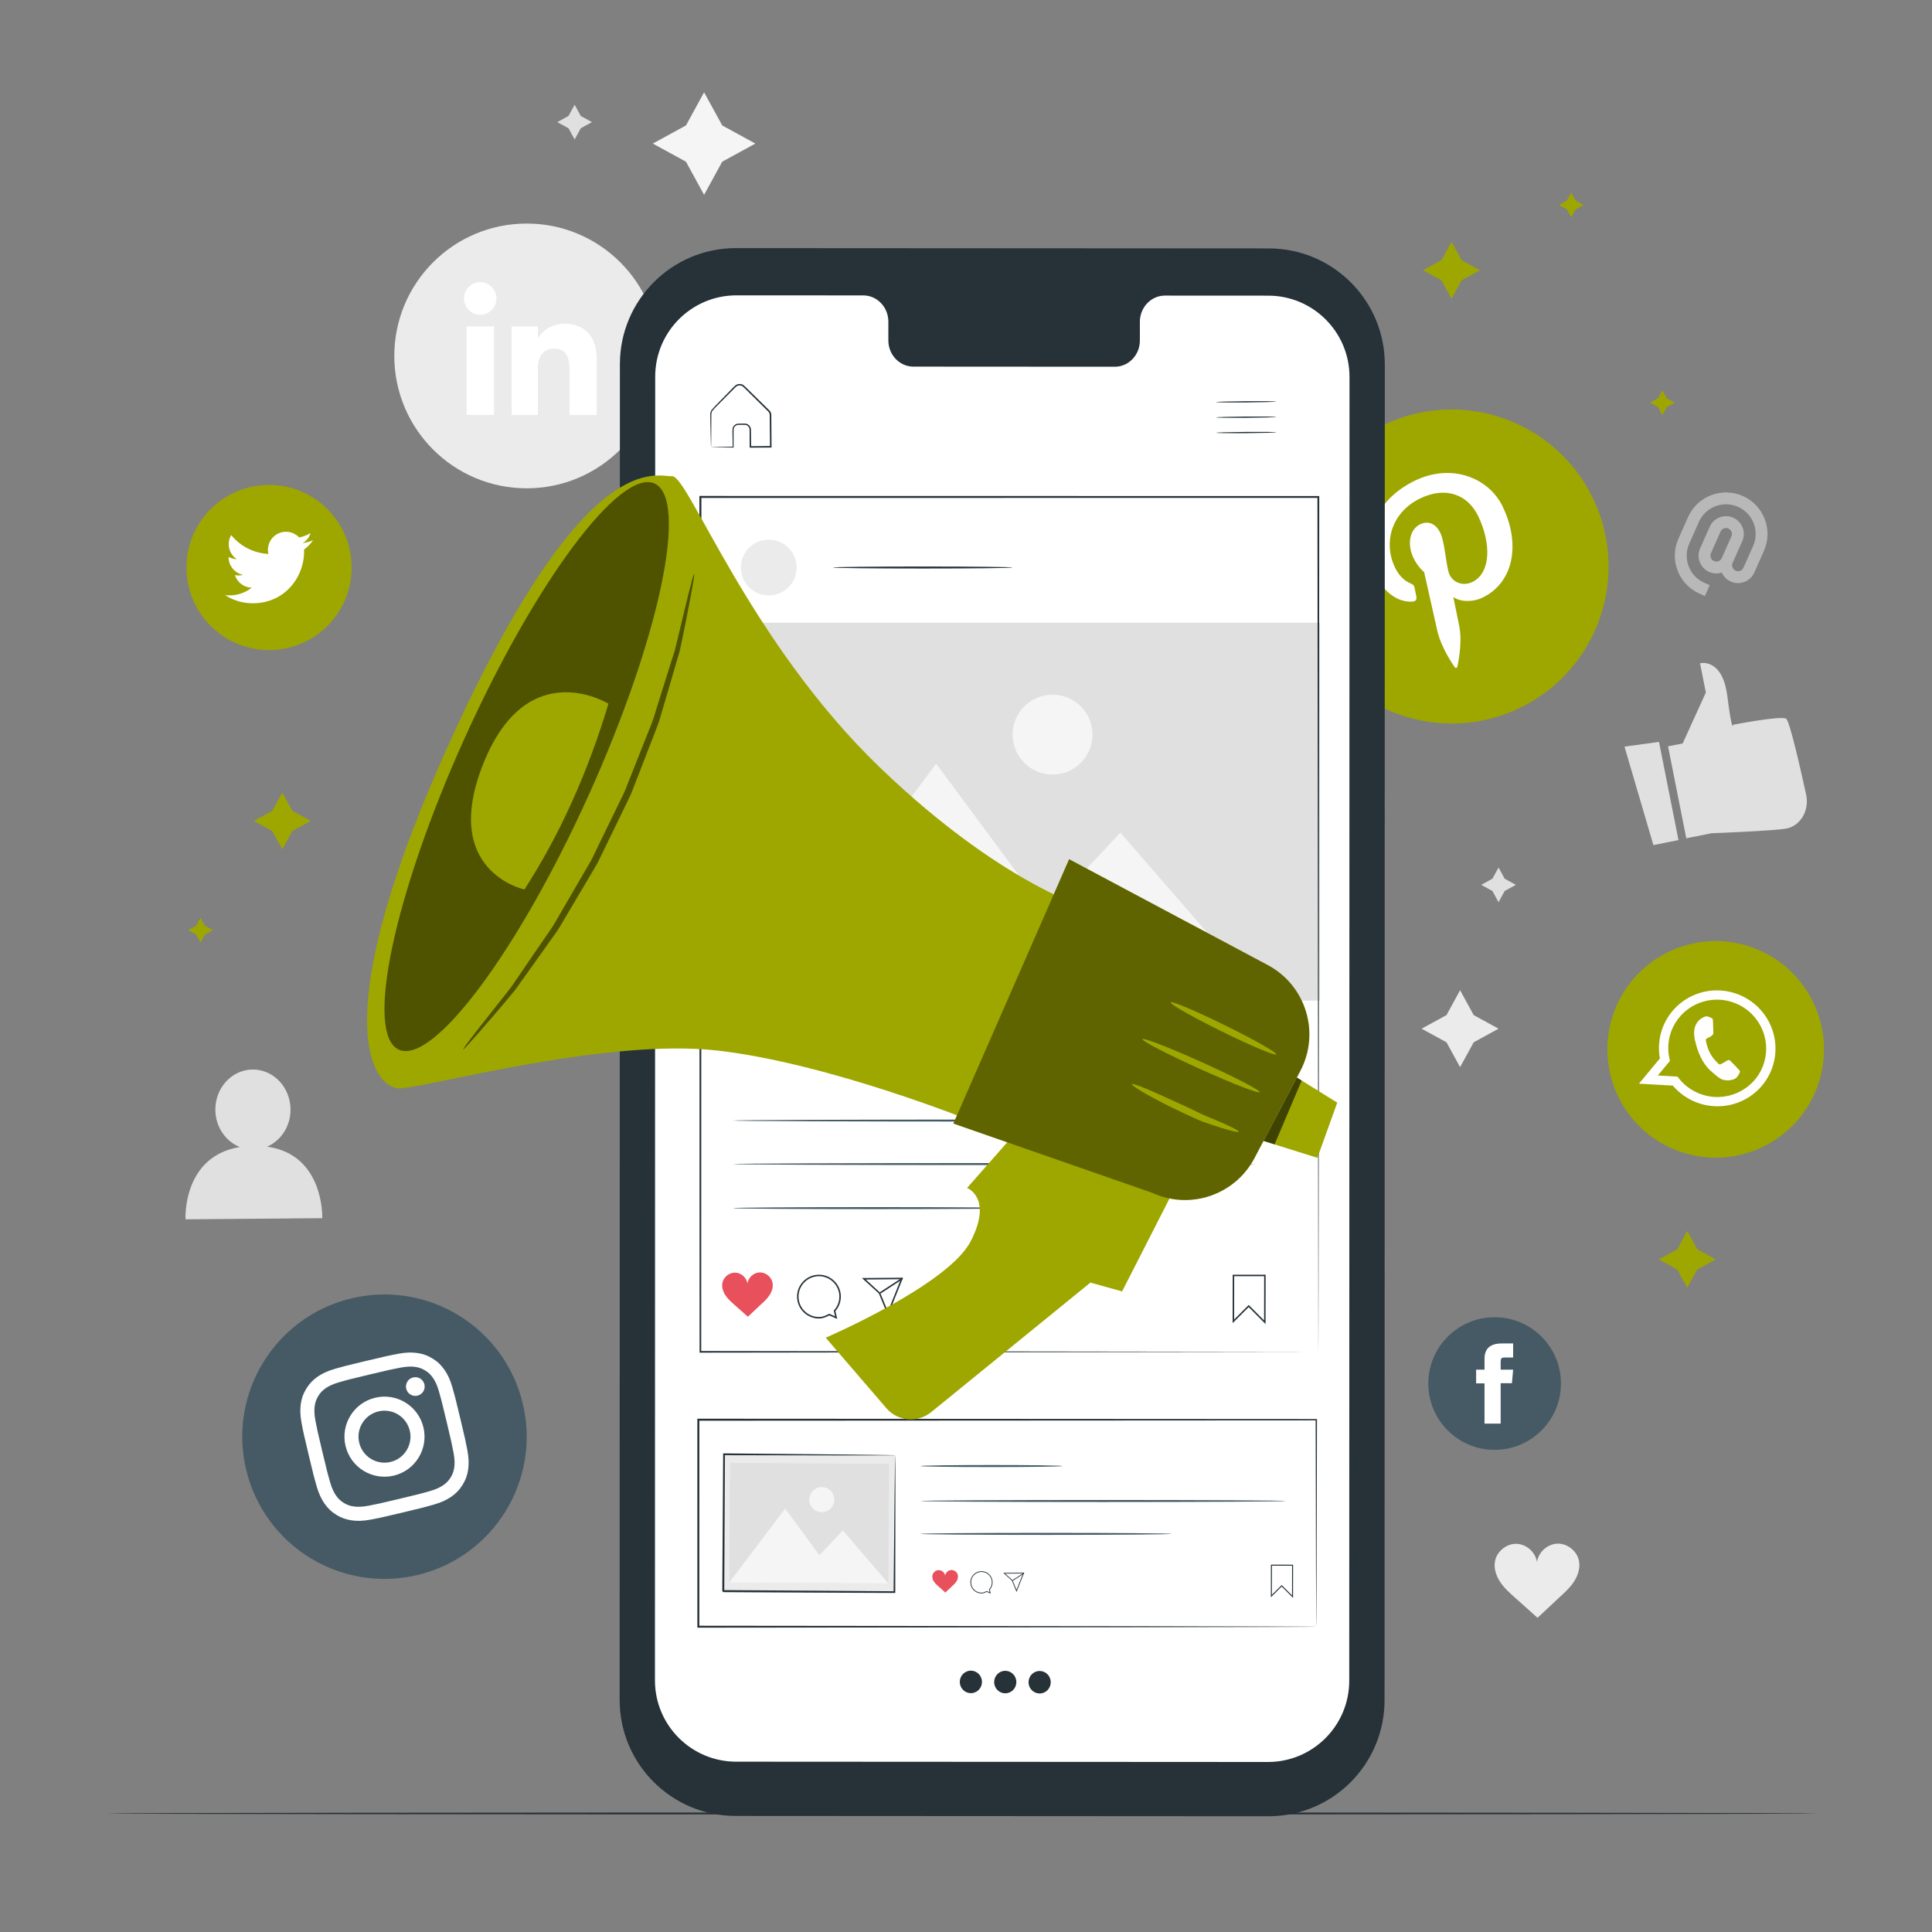 <svg width="500" height="500" viewBox="0 0 500 500" fill="none" xmlns="http://www.w3.org/2000/svg">
<rect x="0" y="0" width="500" height="500" fill="#808080" stroke="none"/>
<path d="M136.306 126.373C117.385 126.373 102.047 111.035 102.047 92.115C102.047 73.194 117.385 57.855 136.306 57.855C155.227 57.855 170.565 73.194 170.565 92.115C170.566 111.035 155.227 126.373 136.306 126.373Z" fill="#EBEBEB"/>
<path d="M127.863 84.477H120.773V107.383H127.863V84.477Z" fill="white"/>
<path d="M124.283 81.477C126.599 81.477 128.476 79.583 128.476 77.249C128.476 74.915 126.599 73.023 124.283 73.023C121.967 73.023 120.09 74.916 120.09 77.249C120.09 79.583 121.966 81.477 124.283 81.477Z" fill="white"/>
<path d="M139.197 95.358C139.197 92.138 140.679 90.219 143.517 90.219C146.124 90.219 147.377 92.06 147.377 95.358C147.377 98.657 147.377 107.382 147.377 107.382H154.434C154.434 107.382 154.434 99.015 154.434 92.879C154.434 86.744 150.956 83.777 146.1 83.777C141.241 83.777 139.197 87.562 139.197 87.562V84.477H132.395V107.383H139.197C139.197 107.383 139.197 98.887 139.197 95.358Z" fill="white"/>
<path d="M182.218 23.887L186.91 32.465L195.487 37.156L186.91 41.847L182.218 50.425L177.527 41.847L168.949 37.156L177.527 32.465L182.218 23.887Z" fill="#F5F5F5"/>
<path d="M377.87 256.273L381.389 262.706L387.822 266.224L381.389 269.743L377.87 276.176L374.352 269.743L367.918 266.224L374.352 262.706L377.87 256.273Z" fill="#EBEBEB"/>
<path d="M387.822 224.508L389.409 227.411L392.312 228.998L389.409 230.586L387.822 233.488L386.235 230.586L383.332 228.998L386.235 227.411L387.822 224.508Z" fill="#E0E0E0"/>
<path d="M148.714 27.113L150.301 30.016L153.203 31.603L150.301 33.191L148.714 36.093L147.126 33.191L144.223 31.603L147.126 30.016L148.714 27.113Z" fill="#E0E0E0"/>
<path d="M69.133 296.759C72.712 295.203 75.224 291.459 75.188 287.085C75.137 281.356 70.742 276.748 65.369 276.793C59.999 276.837 55.685 281.518 55.735 287.247C55.774 291.661 58.4 295.383 62.058 296.851C47.12 299.3 48.01 315.558 48.01 315.558L83.405 315.263C83.405 315.263 83.999 298.807 69.133 296.759Z" fill="#E0E0E0"/>
<path d="M408.637 403.939C408.136 401.393 405.624 399.401 403.031 399.495C400.461 399.588 398.121 401.718 397.771 404.263C397.399 401.721 395.041 399.612 392.47 399.542C389.876 399.472 387.382 401.485 386.904 404.035C386.556 405.892 387.193 407.826 388.239 409.4C389.284 410.974 390.713 412.25 392.124 413.506C394.102 415.266 395.93 416.921 397.907 418.681C399.869 416.903 401.539 415.233 403.5 413.455C404.901 412.186 406.318 410.899 407.349 409.315C408.381 407.732 409.001 405.793 408.637 403.939Z" fill="#EBEBEB"/>
<path d="M431.688 193.152L435.48 192.4L441.47 179.224L439.969 171.653C439.969 171.653 445.76 170.13 447.036 180.18C448.312 190.23 448.558 187.558 448.558 187.558C448.558 187.558 461.015 185.137 462.264 186.014C463.172 186.65 465.964 198.947 467.424 205.627C468.159 208.99 466.711 212.54 463.73 213.96C463.307 214.163 462.869 214.318 462.426 214.406C459.322 215.022 442.958 215.643 442.958 215.643L436.407 216.942L431.688 193.152Z" fill="#E0E0E0"/>
<path d="M420.418 193.228L427.895 218.706L434.391 217.418L429.35 192L420.418 193.228Z" fill="#E0E0E0"/>
<path d="M470.47 469.323C470.47 469.467 371.301 469.583 248.998 469.583C126.652 469.583 27.504 469.466 27.504 469.323C27.504 469.179 126.652 469.062 248.998 469.062C371.301 469.062 470.47 469.179 470.47 469.323Z" fill="#263238"/>
<path d="M393.43 183.15C373.25 192.964 348.936 184.562 339.121 164.383C329.306 144.204 337.709 119.889 357.888 110.074C378.067 100.26 402.382 108.662 412.197 128.841C422.011 149.021 413.609 173.335 393.43 183.15Z" fill="#9EA700"/>
<path d="M365.619 155.694C366.303 155.651 366.706 155.178 366.565 154.465C366.466 153.972 366.202 152.735 366.1 152.216C365.963 151.508 365.792 151.322 365.066 151.002C363.487 150.305 362.1 149.083 361.044 146.912C357.98 140.613 359.95 132.682 367.51 129.005C374.203 125.75 379.87 128.051 382.527 133.514C386.022 140.701 385.792 148.313 381.07 150.609C378.462 151.877 375.462 150.67 374.801 147.723C374.016 144.2 373.809 140.086 372.7 137.806C371.708 135.766 369.785 134.596 367.518 135.699C364.851 136.996 364.052 140.795 365.848 144.489C366.992 146.842 368.563 148.046 368.563 148.046C368.563 148.046 371.457 160.932 371.963 163.188C372.97 167.682 376.183 172.231 376.495 172.696C376.68 172.973 377.094 172.857 377.157 172.552C377.247 172.111 378.515 166.646 377.688 162.206C377.455 160.948 376.111 154.502 376.111 154.502C377.78 155.733 381.019 155.955 383.709 154.647C391.723 150.749 393.606 140.801 388.85 131.023C385.254 123.629 375.644 119.789 366.125 124.418C354.282 130.178 352.44 141.573 355.883 148.653C357.968 152.943 361.447 155.968 365.619 155.694Z" fill="white"/>
<path d="M434.012 297.754C419.555 292.23 412.313 276.032 417.838 261.575C423.362 247.118 439.56 239.876 454.017 245.401C468.474 250.925 475.716 267.123 470.192 281.58C464.667 296.037 448.469 303.278 434.012 297.754Z" fill="#9EA700"/>
<path fill-rule="evenodd" clip-rule="evenodd" d="M458.643 276.336C461.342 268.7 457.431 260.247 449.762 257.317C442.185 254.422 433.741 257.995 430.566 265.313C430.481 265.515 430.397 265.717 430.318 265.921C429.307 268.568 429.103 271.318 429.576 273.92L424.168 280.453L432.924 280.954C434.52 282.834 436.601 284.356 439.069 285.299C446.857 288.275 455.559 284.422 458.513 276.694C458.558 276.576 458.604 276.457 458.643 276.336ZM439.922 283.069C437.513 282.149 435.548 280.581 434.145 278.631L429.036 278.343L432.184 274.539C431.507 272.056 431.579 269.354 432.562 266.78C432.708 266.397 432.875 266.022 433.058 265.661C435.914 259.93 442.765 257.2 448.91 259.548C455.134 261.926 458.42 268.665 456.58 274.905C456.49 275.219 456.388 275.527 456.269 275.837C453.79 282.325 446.456 285.566 439.922 283.069Z" fill="white"/>
<path fill-rule="evenodd" clip-rule="evenodd" d="M449.797 276.604C449.513 276.299 448.134 274.819 447.86 274.586C447.588 274.346 447.377 274.205 447.015 274.46C446.653 274.715 445.691 275.232 445.407 275.381C445.114 275.534 444.906 275.485 444.622 275.179C444.344 274.876 443.365 274.094 442.494 272.414C441.817 271.119 441.546 269.73 441.479 269.311C441.412 268.892 441.661 268.776 441.898 268.67C442.117 268.572 442.395 268.399 442.649 268.269C442.718 268.227 442.778 268.189 442.837 268.152C442.964 268.057 443.069 267.961 443.211 267.826C443.418 267.641 443.434 267.42 443.414 267.216C443.394 267.012 443.346 265.057 443.318 264.26C443.296 263.465 442.961 263.473 442.756 263.395C442.558 263.319 442.34 263.198 442.109 263.11C441.878 263.022 441.469 262.964 441.021 263.186C440.573 263.408 439.364 263.899 438.719 265.589C438.568 265.985 438.489 266.409 438.451 266.825C438.339 268.166 438.711 269.45 438.777 269.673C438.863 269.963 439.714 274.387 442.698 277.108C445.693 279.818 445.867 279.363 446.524 279.546C447.178 279.735 448.885 279.503 449.476 278.806C450.072 278.119 450.334 277.432 450.303 277.254C450.273 277.081 450.074 276.907 449.797 276.604Z" fill="white"/>
<path d="M69.63 168.241C57.829 168.241 48.262 158.674 48.262 146.872C48.262 135.071 57.829 125.504 69.63 125.504C81.431 125.504 90.998 135.071 90.998 146.872C90.999 158.674 81.432 168.241 69.63 168.241Z" fill="#9EA700"/>
<path d="M58.246 154.027C60.314 155.353 62.769 156.126 65.407 156.126C74.081 156.126 78.981 148.8 78.686 142.229C79.598 141.571 80.391 140.748 81.017 139.811C80.179 140.182 79.278 140.434 78.334 140.546C79.298 139.969 80.039 139.053 80.388 137.962C79.485 138.497 78.485 138.887 77.422 139.096C76.569 138.188 75.356 137.621 74.011 137.621C70.996 137.621 68.78 140.435 69.461 143.357C65.578 143.162 62.136 141.302 59.832 138.476C58.608 140.576 59.197 143.323 61.278 144.714C60.512 144.69 59.791 144.479 59.161 144.129C59.111 146.294 60.661 148.318 62.908 148.769C62.25 148.948 61.53 148.988 60.799 148.848C61.392 150.705 63.118 152.054 65.162 152.093C63.199 153.632 60.724 154.319 58.246 154.027Z" fill="white"/>
<path d="M108.033 407.614C88.26 412.324 68.413 400.114 63.702 380.341C58.992 360.568 71.202 340.721 90.974 336.01C110.747 331.3 130.594 343.51 135.304 363.283C140.016 383.057 127.806 402.904 108.033 407.614Z" fill="#455A64"/>
<path d="M95.669 355.718C100.912 354.469 101.536 354.342 103.628 353.943C105.563 353.575 106.678 353.647 107.435 353.751C108.436 353.889 109.191 354.158 110.042 354.682C110.893 355.205 111.474 355.758 112.048 356.589C112.482 357.217 113.05 358.18 113.594 360.074C114.181 362.121 114.349 362.737 115.597 367.979C116.846 373.22 116.974 373.846 117.373 375.938C117.741 377.873 117.669 378.988 117.565 379.744C117.427 380.745 117.157 381.5 116.634 382.351C116.111 383.202 115.557 383.783 114.726 384.357C114.098 384.791 113.135 385.358 111.242 385.902C109.195 386.489 108.579 386.657 103.337 387.905C98.096 389.154 97.471 389.282 95.379 389.681C93.444 390.05 92.329 389.977 91.573 389.873C90.572 389.735 89.817 389.466 88.966 388.943C88.115 388.419 87.534 387.867 86.96 387.036C86.526 386.408 85.959 385.445 85.415 383.552C84.829 381.504 84.66 380.888 83.412 375.647C82.162 370.405 82.034 369.78 81.636 367.688C81.267 365.753 81.341 364.637 81.445 363.881C81.582 362.88 81.853 362.125 82.376 361.275C82.9 360.424 83.451 359.843 84.284 359.269C84.912 358.835 85.874 358.268 87.767 357.724C89.811 357.135 90.428 356.967 95.669 355.718ZM94.828 352.182C89.496 353.452 88.834 353.634 86.761 354.228C84.695 354.821 83.347 355.493 82.215 356.276C81.043 357.085 80.109 358.017 79.276 359.368C78.445 360.719 78.034 361.975 77.841 363.385C77.653 364.749 77.662 366.255 78.064 368.367C78.466 370.484 78.603 371.158 79.874 376.489C81.144 381.82 81.326 382.483 81.919 384.554C82.513 386.621 83.184 387.968 83.968 389.101C84.775 390.272 85.709 391.207 87.059 392.039C88.41 392.87 89.665 393.281 91.076 393.475C92.439 393.663 93.945 393.655 96.058 393.252C98.174 392.849 98.849 392.712 104.18 391.442C109.511 390.172 110.174 389.99 112.245 389.396C114.312 388.803 115.658 388.131 116.792 387.348C117.964 386.539 118.899 385.607 119.731 384.256C120.562 382.904 120.973 381.65 121.167 380.24C121.354 378.875 121.347 377.37 120.944 375.258C120.54 373.142 120.403 372.468 119.133 367.137C117.863 361.806 117.68 361.143 117.086 359.071C116.493 357.005 115.822 355.657 115.039 354.524C114.23 353.353 113.297 352.417 111.945 351.586C110.594 350.755 109.34 350.344 107.93 350.15C106.566 349.963 105.06 349.97 102.948 350.373C100.832 350.775 100.159 350.912 94.828 352.182Z" fill="white"/>
<path d="M97.104 361.73C91.537 363.056 88.099 368.645 89.425 374.212C90.751 379.779 96.34 383.217 101.907 381.891C107.474 380.565 110.912 374.977 109.586 369.41C108.259 363.841 102.671 360.403 97.104 361.73ZM101.064 378.353C97.45 379.214 93.823 376.982 92.962 373.369C92.101 369.755 94.333 366.128 97.947 365.267C101.561 364.406 105.188 366.637 106.049 370.252C106.909 373.865 104.678 377.493 101.064 378.353Z" fill="white"/>
<path d="M109.84 358.275C110.15 359.576 109.347 360.882 108.046 361.192C106.744 361.502 105.438 360.698 105.129 359.398C104.819 358.097 105.622 356.791 106.924 356.481C108.224 356.17 109.53 356.974 109.84 358.275Z" fill="white"/>
<path d="M386.808 375.221C377.329 375.221 369.645 367.537 369.645 358.058C369.645 348.579 377.329 340.895 386.808 340.895C396.287 340.895 403.971 348.579 403.971 358.058C403.971 367.536 396.287 375.221 386.808 375.221Z" fill="#455A64"/>
<path d="M384.193 368.433H388.371V357.97H391.286L391.597 354.467H388.371C388.371 354.467 388.371 353.159 388.371 352.472C388.371 351.646 388.537 351.32 389.336 351.32C389.979 351.32 391.597 351.32 391.597 351.32V347.684C391.597 347.684 389.213 347.684 388.704 347.684C385.595 347.684 384.193 349.053 384.193 351.674C384.193 353.957 384.193 354.467 384.193 354.467H382.02V358.014H384.193V368.433Z" fill="white"/>
<path d="M328.268 470.046L190.381 469.964C173.797 469.955 160.359 456.506 160.363 439.923L160.431 94.238C160.434 77.645 173.891 64.198 190.484 64.207L328.371 64.288C344.955 64.298 358.392 77.746 358.389 94.33L358.321 440.016C358.319 456.609 344.862 470.056 328.268 470.046Z" fill="#263238"/>
<path d="M328.225 76.514L301.491 76.499C297.906 76.497 294.998 79.534 294.999 83.281L294.997 88.13C294.997 91.878 292.089 94.915 288.505 94.913L236.395 94.882C232.81 94.88 229.904 91.84 229.905 88.092L229.906 83.243C229.906 79.495 227 76.455 223.415 76.453L214.013 76.447L190.614 76.434C178.993 76.428 169.569 85.845 169.566 97.466L169.5 434.88C169.498 446.496 178.909 455.914 190.523 455.921L328.135 456.001C339.755 456.008 349.18 446.591 349.183 434.97L349.249 97.555C349.25 85.939 339.84 76.521 328.225 76.514Z" fill="white"/>
<path d="M330.238 103.928C330.239 104.018 326.762 104.121 322.474 104.156C318.184 104.191 314.707 104.147 314.707 104.056C314.706 103.966 318.182 103.864 322.472 103.828C326.76 103.793 330.238 103.837 330.238 103.928Z" fill="#263238"/>
<path d="M330.269 107.901C330.27 107.991 326.793 108.094 322.505 108.129C318.215 108.164 314.738 108.12 314.738 108.029C314.737 107.939 318.213 107.837 322.503 107.801C326.791 107.766 330.268 107.81 330.269 107.901Z" fill="#263238"/>
<path d="M330.304 111.874C330.305 111.964 326.828 112.067 322.54 112.102C318.25 112.137 314.773 112.093 314.773 112.002C314.772 111.912 318.248 111.81 322.538 111.774C326.826 111.739 330.303 111.784 330.304 111.874Z" fill="#263238"/>
<path d="M184.017 115.751C184.025 115.743 184.164 115.735 184.424 115.724C184.745 115.713 185.116 115.701 185.556 115.687C186.624 115.662 188.021 115.628 189.735 115.587L189.619 115.705C189.604 114.778 189.588 113.766 189.57 112.675C189.576 112.112 189.522 111.58 189.577 110.93C189.69 110.281 190.268 109.708 190.979 109.642C191.653 109.629 192.246 109.598 192.976 109.632C193.729 109.724 194.369 110.448 194.347 111.246C194.363 112.659 194.38 114.135 194.397 115.666L194.203 115.475C195.896 115.458 197.659 115.44 199.475 115.421L199.275 115.625C199.256 113.502 199.237 111.306 199.216 109.056C199.211 108.495 199.206 107.937 199.202 107.383C199.2 106.867 198.886 106.522 198.461 106.137C197.681 105.368 196.912 104.61 196.156 103.865C195.401 103.12 194.659 102.388 193.933 101.671C193.57 101.313 193.211 100.958 192.856 100.607C192.486 100.25 192.195 99.881 191.766 99.793C191.35 99.681 190.891 99.77 190.556 100.024C190.237 100.294 189.896 100.676 189.575 100.989C188.926 101.644 188.295 102.281 187.683 102.897C186.493 104.133 185.254 105.262 184.353 106.329C183.973 106.919 184.115 107.64 184.088 108.297C184.087 108.95 184.085 109.57 184.084 110.155C184.077 111.294 184.071 112.292 184.066 113.147C184.057 113.912 184.05 114.543 184.045 115.061C184.035 115.503 184.027 115.741 184.017 115.751C184.007 115.761 183.995 115.543 183.981 115.117C183.967 114.608 183.949 113.986 183.928 113.233C183.908 112.371 183.886 111.365 183.86 110.216C183.849 109.62 183.837 108.988 183.825 108.322C183.82 107.985 183.815 107.639 183.809 107.285C183.806 106.911 183.903 106.524 184.1 106.182C185.075 104.987 186.239 103.929 187.438 102.657C188.045 102.035 188.671 101.394 189.315 100.734C189.653 100.402 189.93 100.072 190.332 99.726C190.754 99.402 191.333 99.286 191.861 99.425C192.422 99.549 192.787 100.009 193.127 100.33C193.484 100.679 193.844 101.033 194.209 101.39C194.938 102.105 195.682 102.834 196.439 103.577C197.196 104.321 197.967 105.077 198.748 105.844C198.933 106.04 199.156 106.206 199.337 106.482C199.508 106.745 199.605 107.055 199.613 107.371C199.618 107.928 199.623 108.488 199.628 109.052C199.645 111.302 199.662 113.498 199.678 115.621L199.68 115.824L199.478 115.825C197.661 115.837 195.899 115.848 194.206 115.859L194.013 115.86L194.012 115.668C194.004 114.137 193.996 112.661 193.989 111.248C194.011 110.611 193.516 110.049 192.924 109.968C192.318 109.936 191.602 109.957 191.012 109.962C190.445 110.009 189.972 110.464 189.875 110.987C189.824 111.517 189.863 112.135 189.852 112.672C189.852 113.764 189.853 114.776 189.853 115.703V115.822L189.737 115.821C187.994 115.809 186.574 115.799 185.488 115.791C185.058 115.784 184.695 115.777 184.381 115.772C184.134 115.765 184.01 115.759 184.017 115.751Z" fill="#263238"/>
<path d="M274.977 379.408C274.977 379.444 274.463 379.478 273.532 379.509C272.503 379.531 271.18 379.558 269.592 379.592C266.265 379.639 261.669 379.668 256.593 379.668C251.515 379.668 246.919 379.639 243.592 379.592C242.004 379.559 240.681 379.531 239.652 379.509C238.722 379.478 238.207 379.443 238.207 379.408C238.207 379.372 238.721 379.338 239.652 379.307C240.68 379.286 242.004 379.258 243.592 379.224C246.919 379.177 251.515 379.148 256.593 379.148C261.669 379.148 266.265 379.177 269.592 379.224C271.18 379.257 272.504 379.285 273.532 379.307C274.462 379.338 274.977 379.372 274.977 379.408Z" fill="#455A64"/>
<path d="M332.767 388.455C332.767 388.599 311.597 388.715 285.489 388.715C259.372 388.715 238.207 388.598 238.207 388.455C238.207 388.311 259.372 388.195 285.489 388.195C311.598 388.195 332.767 388.311 332.767 388.455Z" fill="#455A64"/>
<path d="M303.217 396.963C303.217 397.107 288.663 397.223 270.714 397.223C252.758 397.223 238.207 397.106 238.207 396.963C238.207 396.82 252.758 396.703 270.714 396.703C288.663 396.702 303.217 396.819 303.217 396.963Z" fill="#455A64"/>
<path d="M334.637 413.526L331.699 410.579L328.902 413.369L328.915 404.934L334.65 404.943L334.637 413.526ZM331.7 410.212L331.792 410.303L334.378 412.898L334.39 405.201L329.174 405.193L329.162 412.742L331.7 410.212Z" fill="#263238"/>
<path d="M256.407 412.43L255.37 411.968C254.869 412.239 254.43 412.373 254.028 412.376C252.44 412.389 251.138 411.107 251.125 409.52C251.112 407.932 252.394 406.63 253.982 406.617C255.57 406.604 256.872 407.886 256.885 409.473C256.891 410.18 256.636 410.859 256.168 411.393L256.407 412.43ZM253.984 406.814C252.505 406.826 251.311 408.039 251.323 409.518C251.335 410.997 252.548 412.191 254.027 412.179C254.407 412.176 254.829 412.042 255.319 411.772L255.362 411.748L256.126 412.089L255.953 411.338L255.988 411.3C256.445 410.798 256.694 410.15 256.688 409.476C256.676 407.996 255.463 406.802 253.984 406.814Z" fill="#263238"/>
<path d="M263.072 411.985L261.884 409.085L259.656 407.055L265.061 407.012L263.072 411.985ZM260.16 407.248L262.058 408.99L263.07 411.46L264.768 407.211L260.16 407.248Z" fill="#263238"/>
<path d="M264.951 407.039L262.004 408.957L262.111 409.122L265.058 407.205L264.951 407.039Z" fill="#263238"/>
<path d="M247.9 407.66C247.745 406.888 246.981 406.286 246.194 406.318C245.414 406.349 244.707 406.998 244.603 407.771C244.487 407 243.769 406.363 242.989 406.344C242.202 406.325 241.447 406.939 241.305 407.714C241.201 408.278 241.397 408.864 241.716 409.341C242.035 409.818 242.47 410.203 242.899 410.583C243.501 411.115 244.057 411.615 244.66 412.147C245.253 411.605 245.758 411.097 246.351 410.555C246.775 410.168 247.203 409.776 247.514 409.295C247.826 408.811 248.012 408.222 247.9 407.66Z" fill="#E8505B"/>
<path d="M340.66 420.989C340.66 420.989 340.648 420.665 340.642 420.048C340.638 419.422 340.632 418.509 340.624 417.312C340.614 414.899 340.6 411.351 340.582 406.754C340.56 397.563 340.528 384.192 340.488 367.42L340.659 367.592C302.183 367.613 244.75 367.645 180.743 367.681H180.733L180.993 367.421C180.99 386.038 180.987 404.097 180.985 420.99L180.733 420.738C226.769 420.785 266.715 420.826 295.166 420.855C309.402 420.885 320.76 420.909 328.572 420.926C332.473 420.94 335.485 420.951 337.536 420.959C338.551 420.966 339.326 420.971 339.86 420.975C340.384 420.978 340.66 420.989 340.66 420.989C340.66 420.989 340.406 421 339.892 421.005C339.365 421.009 338.601 421.014 337.599 421.021C335.561 421.028 332.566 421.039 328.688 421.053C320.89 421.07 309.552 421.094 295.34 421.124C266.846 421.153 226.839 421.194 180.733 421.241H180.481V420.989C180.478 404.096 180.475 386.037 180.473 367.42V367.16H180.733H180.743C244.751 367.196 302.183 367.227 340.659 367.249H340.831V367.421C340.791 384.237 340.759 397.643 340.737 406.858C340.719 411.438 340.704 414.974 340.695 417.378C340.687 418.562 340.681 419.464 340.677 420.084C340.671 420.688 340.66 420.989 340.66 420.989Z" fill="#263238"/>
<path d="M187.393 376.373L187.191 411.789L231.491 412.042L231.693 376.626L187.393 376.373Z" fill="#EBEBEB"/>
<path d="M231.681 376.622C231.676 376.627 231.602 376.631 231.459 376.634C231.296 376.637 231.091 376.64 230.831 376.644C230.256 376.647 229.449 376.652 228.412 376.658C226.282 376.66 223.211 376.664 219.329 376.668C211.538 376.652 200.497 376.63 187.38 376.603L187.614 376.371C187.562 386.916 187.503 398.997 187.44 411.783C187.494 411.846 186.955 411.29 187.189 411.525H187.201H187.225H187.273L187.369 411.526L187.561 411.527L187.945 411.529L188.711 411.533L190.238 411.542C191.254 411.548 192.265 411.554 193.27 411.56C195.281 411.572 197.272 411.584 199.238 411.596C203.171 411.621 207.01 411.646 210.732 411.67C218.173 411.724 225.147 411.774 231.479 411.82L231.261 412.035C231.368 401.4 231.457 392.578 231.519 386.384C231.56 383.303 231.593 380.878 231.616 379.193C231.631 378.38 231.643 377.746 231.652 377.289C231.664 376.857 231.681 376.622 231.681 376.622C231.681 376.622 231.696 376.826 231.701 377.244C231.704 377.691 231.709 378.312 231.715 379.107C231.719 380.781 231.724 383.19 231.73 386.25C231.722 392.477 231.71 401.347 231.696 412.038V412.254L231.479 412.253C225.148 412.227 218.173 412.198 210.732 412.167C207.01 412.149 203.171 412.13 199.238 412.11C197.271 412.1 195.281 412.089 193.27 412.078C192.264 412.073 191.253 412.067 190.238 412.061L188.711 412.052L187.945 412.048L187.561 412.046L187.369 412.045H187.273H187.225H187.201H187.189C187.417 412.278 186.864 411.728 186.922 411.779C187.005 398.993 187.083 386.912 187.151 376.367L187.152 376.133L187.385 376.135C200.563 376.258 211.656 376.361 219.484 376.434C223.343 376.482 226.396 376.521 228.514 376.547C229.531 376.565 230.322 376.578 230.886 376.588C231.135 376.595 231.332 376.601 231.488 376.605C231.62 376.612 231.686 376.617 231.681 376.622Z" fill="#263238"/>
<path d="M188.907 378.609L188.73 409.566L229.917 409.801L230.094 378.844L188.907 378.609Z" fill="#E0E0E0"/>
<path d="M188.723 409.563L203.217 390.402L212.06 402.492L218.141 396.09L229.909 409.797L188.723 409.563Z" fill="#F5F5F5"/>
<path d="M215.924 388.119C215.914 389.91 214.454 391.354 212.663 391.344C210.872 391.334 209.428 389.874 209.438 388.083C209.448 386.292 210.908 384.848 212.699 384.859C214.49 384.868 215.934 386.328 215.924 388.119Z" fill="#F5F5F5"/>
<path d="M262.082 146.87C262.082 146.888 261.919 146.906 261.609 146.923C261.238 146.936 260.791 146.952 260.253 146.972C258.991 146.993 257.307 147.021 255.264 147.055C251.051 147.102 245.231 147.131 238.804 147.131C232.374 147.131 226.554 147.102 222.341 147.055C220.298 147.021 218.614 146.993 217.352 146.972C216.814 146.953 216.367 146.936 215.996 146.923C215.686 146.906 215.523 146.888 215.523 146.87C215.523 146.852 215.686 146.834 215.996 146.817C216.367 146.804 216.814 146.788 217.352 146.768C218.613 146.747 220.298 146.719 222.341 146.685C226.554 146.638 232.374 146.609 238.804 146.609C245.232 146.609 251.051 146.638 255.264 146.685C257.307 146.719 258.992 146.747 260.253 146.768C260.791 146.787 261.238 146.803 261.609 146.817C261.919 146.835 262.082 146.852 262.082 146.87Z" fill="#263238"/>
<path d="M327.527 342.655L323.161 338.276L319.004 342.422L319.023 329.887L327.546 329.9L327.527 342.655ZM323.163 337.731L323.3 337.867L327.144 341.724L327.162 330.285L319.41 330.273L319.393 341.492L323.163 337.731Z" fill="#263238"/>
<path d="M216.671 341.336L214.63 340.426C213.644 340.96 212.779 341.223 211.988 341.23C208.862 341.255 206.299 338.733 206.274 335.608C206.249 332.483 208.771 329.92 211.897 329.895C215.022 329.87 217.585 332.392 217.61 335.517C217.621 336.909 217.121 338.246 216.199 339.297L216.671 341.336ZM211.9 330.282C208.988 330.305 206.639 332.693 206.662 335.604C206.685 338.515 209.073 340.865 211.985 340.841C212.733 340.835 213.564 340.572 214.528 340.04L214.613 339.992L216.117 340.664L215.776 339.185L215.845 339.11C216.744 338.122 217.234 336.846 217.223 335.519C217.199 332.608 214.812 330.259 211.9 330.282Z" fill="#263238"/>
<path d="M229.791 340.46L227.452 334.751L223.066 330.754L233.704 330.668L229.791 340.46ZM224.059 331.134L227.795 334.563L229.787 339.425L233.129 331.061L224.059 331.134Z" fill="#263238"/>
<path d="M233.472 330.672L227.672 334.445L227.884 334.771L233.684 330.998L233.472 330.672Z" fill="#263238"/>
<path d="M199.929 331.945C199.624 330.425 198.12 329.241 196.571 329.303C195.036 329.364 193.643 330.641 193.44 332.162C193.213 330.645 191.799 329.39 190.264 329.353C188.715 329.317 187.229 330.525 186.949 332.049C186.745 333.159 187.13 334.313 187.758 335.251C188.386 336.189 189.242 336.948 190.087 337.695C191.272 338.742 192.367 339.726 193.552 340.774C194.72 339.708 195.714 338.707 196.881 337.641C197.715 336.88 198.558 336.108 199.171 335.16C199.785 334.212 200.151 333.052 199.929 331.945Z" fill="#E8505B"/>
<path d="M198.958 154.088C202.943 154.088 206.174 150.858 206.174 146.872C206.174 142.887 202.943 139.656 198.958 139.656C194.973 139.656 191.742 142.887 191.742 146.872C191.742 150.858 194.973 154.088 198.958 154.088Z" fill="#EBEBEB"/>
<path d="M324.805 301.256C324.805 301.4 294.545 301.516 257.226 301.516C219.894 301.516 189.641 301.399 189.641 301.256C189.641 301.113 219.894 300.996 257.226 300.996C294.545 300.995 324.805 301.112 324.805 301.256Z" fill="#455A64"/>
<path d="M324.805 289.998C324.805 290.142 294.545 290.258 257.226 290.258C219.894 290.258 189.641 290.141 189.641 289.998C189.641 289.855 219.894 289.738 257.226 289.738C294.545 289.738 324.805 289.854 324.805 289.998Z" fill="#455A64"/>
<path d="M263.212 312.658C263.212 312.802 246.741 312.918 226.428 312.918C206.108 312.918 189.641 312.801 189.641 312.658C189.641 312.515 206.108 312.398 226.428 312.398C246.741 312.398 263.212 312.515 263.212 312.658Z" fill="#455A64"/>
<path d="M254.134 435.29C254.127 436.899 252.836 438.197 251.25 438.19C249.664 438.182 248.384 436.871 248.391 435.263C248.398 433.655 249.689 432.355 251.275 432.363C252.861 432.37 254.141 433.68 254.134 435.29Z" fill="#263238"/>
<path d="M263.032 435.329C263.025 436.937 261.734 438.235 260.148 438.229C258.562 438.222 257.282 436.912 257.289 435.302C257.295 433.694 258.587 432.395 260.173 432.402C261.759 432.409 263.039 433.719 263.032 435.329Z" fill="#263238"/>
<path d="M271.931 435.372C271.925 436.98 270.633 438.28 269.047 438.272C267.461 438.265 266.181 436.955 266.188 435.345C266.195 433.736 267.486 432.438 269.072 432.445C270.658 432.452 271.938 433.762 271.931 435.372Z" fill="#263238"/>
<path d="M341.618 161.152H181.691V258.956H341.618V161.152Z" fill="#E0E0E0"/>
<path d="M196.453 258.975L242.281 197.637L270.692 235.997L289.947 215.48L327.714 258.937L196.453 258.975Z" fill="#F5F5F5"/>
<path d="M282.736 190.113C282.738 195.821 278.112 200.45 272.404 200.451C266.696 200.453 262.068 195.827 262.066 190.119C262.064 184.411 266.69 179.783 272.398 179.781C278.106 179.779 282.734 184.405 282.736 190.113Z" fill="#F5F5F5"/>
<path d="M341.187 349.852C341.185 347.76 341.09 259.407 340.951 128.612L341.187 128.848C292.959 128.855 238.595 128.864 181.279 128.872H181.261L181.521 128.612C181.503 211.35 181.486 287.922 181.472 349.852L181.26 349.64C278.242 349.769 339.442 349.85 341.187 349.852C339.443 349.854 278.243 349.935 181.261 350.064H181.049V349.852C181.035 287.923 181.019 211.351 181 128.612V128.352H181.26H181.278C238.594 128.361 292.958 128.369 341.186 128.376H341.422V128.612C341.374 194.074 341.333 249.408 341.305 288.384C341.278 307.844 341.256 323.219 341.242 333.737C341.23 338.981 341.22 343.013 341.214 345.74C341.208 347.093 341.203 348.121 341.2 348.819C341.196 349.508 341.187 349.852 341.187 349.852Z" fill="#263238"/>
<path d="M306.797 302.082L290.399 334.215L282.2 331.937L240.984 365.463C237.477 368.316 232.336 367.859 229.387 364.432L213.695 346.198C213.695 346.198 245.337 332.568 251.189 321.285C257.041 310.002 250.278 307.443 250.278 307.443L265.17 290.52L306.797 302.082Z" fill="#9EA700"/>
<path d="M285.527 236.442C285.527 236.442 261.523 231.133 227.745 198.65C193.967 166.168 178.095 123.032 173.96 123.243C169.825 123.453 151.772 115.071 117.436 189.763C83.1 264.454 96.625 281.799 103.458 281.659C110.291 281.518 156.685 268.59 185.663 271.883C214.641 275.178 251.888 290.28 251.888 290.28L285.527 236.442Z" fill="#9EA700"/>
<path d="M336.522 277.153L328.333 292.723L324.664 299.698C319.633 309.265 307.994 313.219 298.176 308.697L246.727 290.771L276.69 222.367L328.092 249.76C337.959 255.017 341.726 267.257 336.522 277.153Z" fill="#9EA700"/>
<g opacity="0.4">
<path d="M336.522 277.153L328.333 292.723L324.664 299.698C319.633 309.265 307.994 313.219 298.176 308.697L246.727 290.771L276.69 222.367L328.092 249.76C337.959 255.017 341.726 267.257 336.522 277.153Z" fill="black"/>
</g>
<path d="M120.207 191.121C101.933 231.582 94.326 267.637 103.217 271.652C112.107 275.668 134.128 246.122 152.402 205.661C170.675 165.201 178.282 129.146 169.392 125.131C160.502 121.116 138.482 150.66 120.207 191.121Z" fill="#9EA700"/>
<g opacity="0.5">
<path d="M120.207 191.121C101.933 231.582 94.326 267.637 103.217 271.652C112.107 275.668 134.128 246.122 152.402 205.661C170.675 165.201 178.282 129.146 169.392 125.131C160.502 121.116 138.482 150.66 120.207 191.121Z" fill="black"/>
</g>
<path d="M340.937 299.65L326.992 295.271L335.621 278.863L346.079 285.364L340.937 299.65Z" fill="#9EA700"/>
<g opacity="0.6">
<path d="M335.621 278.863L326.992 295.271L329.857 296.172L336.873 279.641L335.621 278.863Z" fill="black"/>
</g>
<path d="M326.012 282.649C325.807 283.1 318.848 280.395 310.469 276.607C302.083 272.819 295.457 269.383 295.661 268.932C295.864 268.482 302.822 271.187 311.205 274.975C319.586 278.763 326.214 282.199 326.012 282.649Z" fill="#9EA700"/>
<path d="M330.298 272.877C330.078 273.322 323.781 270.667 316.231 266.95C308.678 263.23 302.736 259.857 302.955 259.412C303.173 258.969 309.468 261.623 317.022 265.343C324.572 269.06 330.516 272.433 330.298 272.877Z" fill="#9EA700"/>
<path d="M320.602 292.897C320.528 293.135 318.872 292.753 316.229 291.936C314.909 291.529 313.345 291.012 311.614 290.413C309.895 289.79 308.11 288.888 306.198 288.021C298.569 284.48 292.744 281.013 292.934 280.602C293.16 280.116 299.387 282.887 306.945 286.394C308.841 287.253 310.599 288.199 312.257 288.892C313.922 289.564 315.415 290.193 316.661 290.746C319.155 291.853 320.674 292.66 320.602 292.897Z" fill="#9EA700"/>
<path d="M157.466 182.124C157.466 182.124 136.603 169.187 125.188 197.374C113.774 225.561 135.724 230.196 135.724 230.196C144.707 216.266 152.004 200.303 157.466 182.124Z" fill="#9EA700"/>
<g opacity="0.5">
<path d="M179.652 148.531C179.774 148.552 179.477 150.466 178.835 153.916C178.175 157.36 177.242 162.36 175.904 168.499C175.022 171.522 174.058 174.824 173.024 178.363C172.501 180.137 171.959 181.969 171.403 183.857C171.123 184.802 170.839 185.759 170.551 186.729C170.239 187.692 169.833 188.636 169.47 189.609C167.967 193.488 166.391 197.555 164.757 201.771C164.347 202.825 163.933 203.888 163.515 204.96C163.109 206.037 162.536 207.05 162.049 208.111C161.029 210.213 159.995 212.347 158.948 214.505C157.898 216.663 156.86 218.795 155.837 220.897C155.305 221.936 154.861 223.014 154.267 224C153.682 224.991 153.102 225.975 152.527 226.949C150.223 230.84 147.999 234.595 145.879 238.175C145.337 239.062 144.847 239.965 144.282 240.806C143.696 241.634 143.118 242.451 142.547 243.256C141.406 244.863 140.297 246.424 139.225 247.934C137.079 250.937 135.077 253.739 133.244 256.304C129.255 261.138 125.909 264.951 123.611 267.597C121.299 270.232 119.975 271.652 119.88 271.573C119.785 271.495 120.927 269.925 123.073 267.154C125.299 264.331 128.425 260.368 132.264 255.501C134.029 252.916 135.955 250.092 138.021 247.065C139.059 245.552 140.133 243.988 141.239 242.379C141.793 241.575 142.355 240.758 142.925 239.932C143.474 239.092 143.952 238.186 144.48 237.3C146.557 233.727 148.736 229.98 150.994 226.097C151.561 225.126 152.131 224.148 152.708 223.161C153.295 222.18 153.731 221.109 154.257 220.074C155.269 217.986 156.297 215.867 157.336 213.723C158.378 211.581 159.408 209.464 160.423 207.378C160.91 206.326 161.484 205.321 161.89 204.253C162.309 203.191 162.725 202.137 163.138 201.093C164.794 196.919 166.393 192.891 167.916 189.051C168.287 188.088 168.702 187.154 169.024 186.202C169.322 185.242 169.616 184.294 169.907 183.36C170.489 181.494 171.055 179.68 171.603 177.927C172.706 174.429 173.734 171.165 174.678 168.177C176.128 162.163 177.308 157.267 178.149 153.779C179.002 150.382 179.531 148.51 179.652 148.531Z" fill="black"/>
</g>
<path d="M406.632 49.844L407.76 51.908L409.824 53.036L407.76 54.166L406.632 56.229L405.503 54.166L403.438 53.036L405.503 51.908L406.632 49.844Z" fill="#9EA700"/>
<path d="M430.236 101.016L431.365 103.08L433.429 104.209L431.365 105.338L430.236 107.402L429.108 105.338L427.043 104.209L429.108 103.08L430.236 101.016Z" fill="#9EA700"/>
<path d="M51.903 237.531L53.032 239.596L55.096 240.725L53.032 241.853L51.903 243.917L50.775 241.853L48.711 240.725L50.775 239.596L51.903 237.531Z" fill="#9EA700"/>
<path d="M375.662 62.562L378.269 67.329L383.035 69.936L378.269 72.543L375.662 77.309L373.055 72.543L368.289 69.936L373.055 67.329L375.662 62.562Z" fill="#9EA700"/>
<path d="M73.06 205.098L75.661 209.854L80.417 212.455L75.661 215.056L73.06 219.812L70.459 215.056L65.703 212.455L70.459 209.854L73.06 205.098Z" fill="#9EA700"/>
<path d="M436.658 318.566L439.259 323.322L444.015 325.923L439.259 328.525L436.658 333.281L434.057 328.525L429.301 325.923L434.057 323.322L436.658 318.566Z" fill="#9EA700"/>
<path d="M441.225 154.247L442.473 151.441L441.07 150.817C437.202 149.096 435.455 144.549 437.176 140.681L439.672 135.069C441.392 131.201 445.939 129.454 449.807 131.175C453.675 132.895 455.423 137.442 453.702 141.31L451.206 146.922C450.862 147.696 449.952 148.045 449.179 147.701C448.405 147.357 448.056 146.447 448.4 145.674L450.896 140.062C451.928 137.741 450.88 135.013 448.559 133.981C446.238 132.948 443.51 133.997 442.478 136.317L439.982 141.93C438.949 144.25 439.998 146.978 442.318 148.011C443.395 148.49 444.56 148.521 445.602 148.184C446.051 149.184 446.854 150.028 447.931 150.507C450.251 151.539 452.979 150.491 454.012 148.17L456.508 142.558C458.917 137.143 456.471 130.777 451.056 128.369C445.64 125.96 439.275 128.405 436.866 133.821L434.37 139.433C431.961 144.849 434.407 151.214 439.822 153.623L441.225 154.247L441.225 154.247ZM445.594 144.426C445.25 145.199 444.34 145.549 443.567 145.205C442.793 144.86 442.444 143.951 442.788 143.177L445.284 137.565C445.628 136.792 446.538 136.442 447.311 136.786C448.085 137.131 448.434 138.04 448.09 138.814L445.594 144.426Z" fill="#B8B8B8"/>
</svg>

